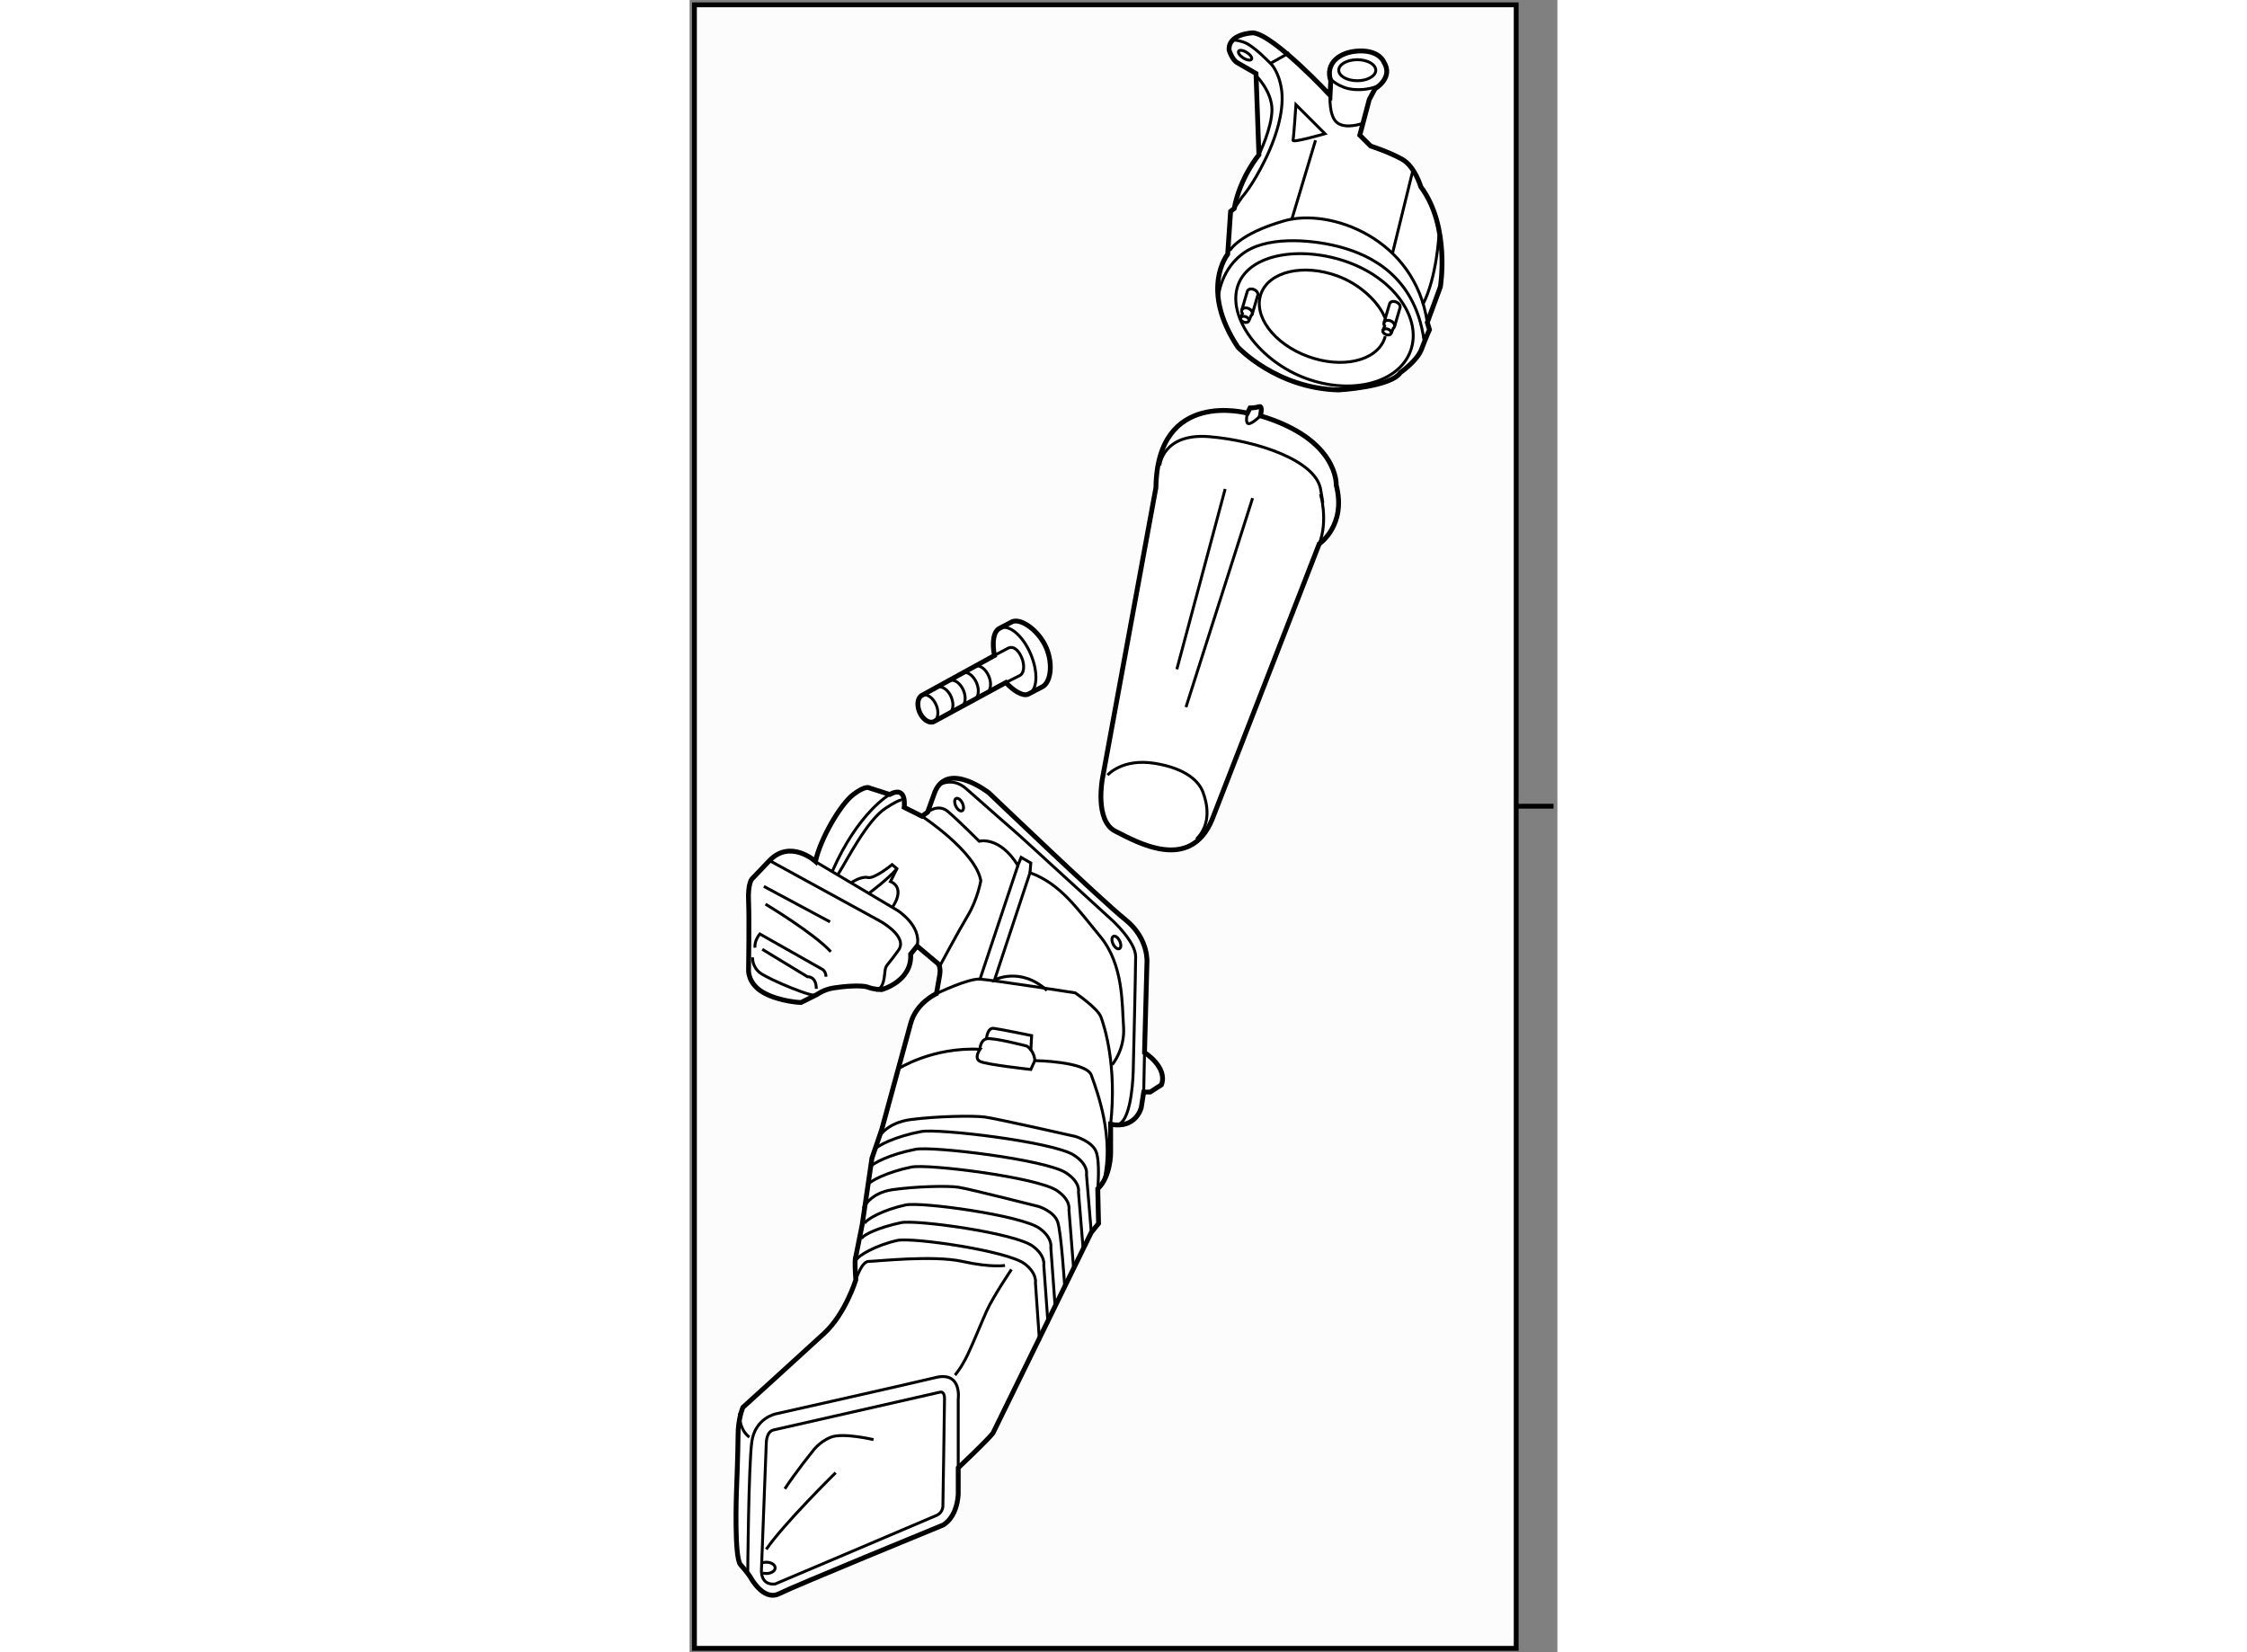 <?xml version="1.0" encoding="utf-8"?>
<!-- Generator: Adobe Illustrator 15.1.0, SVG Export Plug-In . SVG Version: 6.00 Build 0)  -->
<!DOCTYPE svg PUBLIC "-//W3C//DTD SVG 1.1//EN" "http://www.w3.org/Graphics/SVG/1.1/DTD/svg11.dtd">
<svg version="1.1" xmlns="http://www.w3.org/2000/svg" xmlns:xlink="http://www.w3.org/1999/xlink" x="0px" y="0px" width="244.8px"
	 height="180px" viewBox="109.325 3.658 89.672 170.725" enable-background="new 0 0 244.8 180" xml:space="preserve">
	
<rect x="109.325" y="3.658" width="89.672" height="170.725" fill="#808080" stroke="none"/>
	
<g></g><g><rect x="109.825" y="4.158" fill="#FCFCFC" stroke="#000000" stroke-width="0.5" width="84.913" height="169.825"></rect><line fill="none" stroke="#000000" stroke-width="0.5" x1="198.597" y1="86.965" x2="194.737" y2="86.965"></line></g>



	
<g><path fill="#FFFFFF" stroke="#000000" stroke-width="0.5" d="M134.542,78.236c-0.485,0.201-1.135-0.248-1.459-1.006
				c-0.317-0.763-0.186-1.542,0.296-1.745l7.446-4.09c-0.257-1.336-0.117-2.543,0.586-2.84l1.248-0.657
				c0.938-0.395,2.789,0.955,3.528,2.707c0.738,1.756,0.438,3.676-0.502,4.069l-1.388,0.722c-0.584,0.244-1.603-0.447-2.283-1.214
				L134.542,78.236z"></path><path fill="none" stroke="#000000" stroke-width="0.3" d="M141.441,68.556c0.937-0.393,2.343,0.817,3.14,2.709
				c0.796,1.885,0.686,3.743-0.254,4.132"></path><path fill="none" stroke="#000000" stroke-width="0.3" d="M133.353,75.497c0.481-0.204,1.134,0.247,1.456,1.009
				c0.32,0.756,0.187,1.538-0.301,1.745"></path><path fill="none" stroke="#000000" stroke-width="0.3" d="M134.906,74.68c0.482-0.206,1.137,0.245,1.456,1.006
				c0.321,0.76,0.187,1.542-0.298,1.744"></path><path fill="none" stroke="#000000" stroke-width="0.3" d="M136.167,73.991c0.488-0.203,1.14,0.248,1.459,1.006
				c0.321,0.763,0.187,1.542-0.296,1.745"></path><path fill="none" stroke="#000000" stroke-width="0.3" d="M137.513,73.188c0.485-0.206,1.139,0.259,1.468,1.03
				c0.326,0.774,0.198,1.567-0.287,1.774"></path><path fill="none" stroke="#000000" stroke-width="0.3" d="M138.774,72.5c0.486-0.203,1.143,0.258,1.471,1.033
				c0.327,0.772,0.196,1.564-0.286,1.771"></path><path fill="none" stroke="#000000" stroke-width="0.3" d="M142.015,74.182l1.381-0.696c0.486-0.201,0.592-1.041,0.245-1.874
				c-0.349-0.829-0.872-1.204-1.354-1.002l-1.49,0.785"></path></g>



	
<g><path fill="#FFFFFF" stroke="#000000" stroke-width="0.5" d="M137.083,158.083v-2.75c0,0,3.001-2.833,3.584-3.583L150.833,131
				l0.75-0.917L151.5,126.5c1.333-1.25,1.333-3.667,1.333-3.667v-3c2.666,0.5,3.167-1.75,3.167-1.75l0.25-1.583h0.667l1.166-0.75
				c0.666-1.833-1.75-3.333-1.75-3.333l0.25-9.25c0,0,0.25-2.5-2.25-4.5S140.25,85.583,140.25,85.583s-4.249-3.333-5.583-0.083
				l-0.75,2.083L133.333,88l-1.833-0.917c0,0,0.333-2.333-1.5-1.333l-2.083-0.667c0,0-0.334-0.333-1.667,0.667
				s-3.416,4.584-3.917,6.917c0,0-2.583-2.334-4.75-0.084L115.75,94.5c0,0-0.417,0.5-0.333,2.25s0,7.167,0,7.167
				s-0.083,1.416,1.583,2.333s3.833,1,3.833,1l1.667-0.833c0,0,0.667-0.5,1.667-0.667s2.916-0.333,3.583-0.083s1.417,0.25,1.417,0.25
				s3.167-0.834,3-3.667l0.666-0.833l2.084,1.75c0,0,0.417,0.25,0.25,1.25s-0.334,1.916-0.334,1.916s-2.082,0.917-2.666,3.084l-3,11
				l-1,2.916l-1,6.834L126.5,133.5c0,0-0.167,0.084,0,2.417c0,0-1.084,3.5-3.25,5.5c-2.167,2-8.417,7.666-8.417,7.666
				s-0.5,1.168-0.5,2.834s-0.167,5.916-0.167,5.916s-0.25,6.75,0.417,7.5s1,1.25,1,1.25s1.333,2.583,3,1.75
				s16.917-7.083,16.917-7.083S136.916,160.583,137.083,158.083z"></path><path fill="none" stroke="#000000" stroke-width="0.3" d="M128.833,121.25c0,0,0.75-1.584,3.417-1.917s6.333-0.417,7.583-0.25
				s9.334,2,9.334,2s1.749,0.5,2.166,1.584s0.167,3.833,0.167,3.833"></path><path fill="none" stroke="#000000" stroke-width="0.3" d="M150.833,131l-0.5-6c0,0,0.251-1-1.333-2
				c-2.144-1.354-13.937-2.757-15.75-2.417c-2.667,0.5-4.666,1.5-4.833,1.917"></path><path fill="none" stroke="#000000" stroke-width="0.3" d="M150,132.833l-0.492-6c0,0,0.247-1-1.313-2
				c-2.112-1.354-13.729-2.757-15.517-2.417c-2.627,0.5-4.597,1.5-4.761,1.917"></path><path fill="none" stroke="#000000" stroke-width="0.3" d="M149,134.666l-0.476-6c0,0,0.239-1-1.269-2
				c-2.041-1.354-13.264-2.757-14.99-2.417c-2.537,0.5-4.44,1.5-4.599,1.917"></path><path fill="none" stroke="#000000" stroke-width="0.3" d="M127.274,128.501c0,0,0.67-1.584,3.05-1.917
				c2.381-0.333,5.653-0.417,6.77-0.25s8.332,2,8.332,2s1.561,0.5,1.933,1.584c0.373,1.084,0.725,6.665,0.725,6.665"></path><path fill="none" stroke="#000000" stroke-width="0.3" d="M147.091,138.584l-0.439-6c0,0,0.221-1-1.17-2
				c-1.883-1.354-12.236-2.757-13.829-2.417c-2.341,0.5-4.097,1.5-4.243,1.917"></path><path fill="none" stroke="#000000" stroke-width="0.3" d="M146.359,140.417l-0.433-6c0,0,0.217-1-1.153-2
				c-1.854-1.354-12.054-2.757-13.623-2.417c-2.307,0.5-3.924,1.25-4.067,1.667"></path><path fill="none" stroke="#000000" stroke-width="0.3" d="M145.481,142.25l-0.418-6c0,0,0.21-1-1.113-2
				c-1.792-1.354-11.646-2.757-13.162-2.417c-2.228,0.5-4.066,1.583-4.205,2"></path><path fill="none" stroke="#000000" stroke-width="0.3" d="M134.833,106.333c0,0,3.25-1.584,4.5-1.5s9.834,1.417,9.834,1.417
				s2.332,1.583,2.666,2.5s1.666,4.916,1,11.083"></path><path fill="none" stroke="#000000" stroke-width="0.3" d="M153,113.667c0,0,1.334-1.584,1.167-3.917s0-6.416-2.417-9.333
				s-4.083-5.418-7.25-6.584l-3.667,11.084c0,0,2.667-1.417,5.417,1.083"></path><path fill="none" stroke="#000000" stroke-width="0.3" d="M135,84.833c0,0,1.417-1,2.917,0.333s5.5,4.833,5.5,4.833l9.666,8.833
				c0,0,2.334,2.167,2.334,3.667s-0.25,11.833-0.25,11.833s-0.083,4.916-1.5,5.5"></path><line fill="none" stroke="#000000" stroke-width="0.3" x1="156.333" y1="112.417" x2="156.25" y2="116.5"></line><ellipse transform="matrix(0.899 -0.438 0.438 0.899 -28.77 77.37)" fill="none" stroke="#000000" stroke-width="0.3" cx="153.417" cy="101.083" rx="0.375" ry="0.709"></ellipse><ellipse transform="matrix(0.899 -0.438 0.438 0.899 -24.172 68.817)" fill="none" stroke="#000000" stroke-width="0.3" cx="137.167" cy="86.833" rx="0.375" ry="0.709"></ellipse><path fill="none" stroke="#000000" stroke-width="0.3" d="M133.917,87.583c0,0,1.083-0.917,2.083-0.083s3.25,3.083,3.25,3.083
				s2.083-0.584,4,2.5l0.333-0.833l1,0.583l-0.083,1"></path><line fill="none" stroke="#000000" stroke-width="0.3" x1="139.333" y1="104.833" x2="143.25" y2="93.083"></line><path fill="none" stroke="#000000" stroke-width="0.3" d="M133.333,88c0,0,5.584,3.667,6.084,6.667c0,0-0.334,1.916-1.334,3.583
				s-2.916,5.25-2.916,5.25"></path><path fill="none" stroke="#000000" stroke-width="0.3" d="M122,92.5l8.833,5.25c0,0,2.5,1.584,2,3.667"></path><path fill="none" stroke="#000000" stroke-width="0.3" d="M126.083,94.833c0,0,1-0.666,1.667-0.5s2.5-1.333,2.5-1.333l0.5,0.417
				l-0.667,1.333c0,0,1.583,0.5,0.25,2.583"></path><path fill="none" stroke="#000000" stroke-width="0.3" d="M130,85.75c0,0-3.25,1.834-5.917,7.917"></path><path fill="none" stroke="#000000" stroke-width="0.3" d="M131.333,86.417c0,0,0.166-0.5-1.75,0.75s-3.916,5.25-4.916,6.833"></path><path fill="none" stroke="#000000" stroke-width="0.3" d="M127.917,95.917c0,0,1.916-1.416,2.833-2.5"></path><path fill="none" stroke="#000000" stroke-width="0.3" d="M117.583,92.583L129,98.833c0,0,2.917,1.583,1.917,3
				s-1.168,1.418-1.334,1.834s0,2.083-1,2.333"></path><line fill="none" stroke="#000000" stroke-width="0.3" x1="117" y1="95.25" x2="123.833" y2="98.917"></line><path fill="none" stroke="#000000" stroke-width="0.3" d="M123.417,104.583c0-0.667-0.5-0.833-0.5-0.833l-6.333-3.583
				c0,0-0.583,0.666-0.5,1.416"></path><path fill="none" stroke="#000000" stroke-width="0.3" d="M116.833,101.75l4.667,2.833c0,0,0.917-0.084,0.917,1.25"></path><path fill="none" stroke="#000000" stroke-width="0.3" d="M115.833,102.583c0,0-0.083,0.918,0.75,1.584s6,2.834,5.917,2.25"></path><path fill="none" stroke="#000000" stroke-width="0.3" d="M117.167,97.083c0,0,5,3,6.75,4.917"></path><path fill="none" stroke="#000000" stroke-width="0.3" d="M130.917,114.083c0,0,3.499-2.25,8.416-2c0,0-0.667,0.916,0,1.25
				s5.25,0.834,5.25,0.834L145,113.25c0,0,5.317,0.082,5.833,1.5c0.667,1.833,2.334,6.417,1.334,10.75"></path><path fill="none" stroke="#000000" stroke-width="0.3" d="M139.333,112.083c0,0,0-0.916,0.667-1.083s4.167,0.75,4.167,0.75
				s0.75,0.417,0.833,1.5"></path><path fill="none" stroke="#000000" stroke-width="0.3" d="M140,111c0,0,0.083-1.166,0.75-1.083s3.917,0.75,3.917,0.75
				l-0.084,1.583"></path><path fill="none" stroke="#000000" stroke-width="0.3" d="M137.083,155.333v-7.083c0,0,0.417-2.917-2.333-2.25
				s-16.5,3.75-16.5,3.75s-2.167,0.417-2.5,2.917s-0.417,13.5-0.417,13.5"></path><path fill="none" stroke="#000000" stroke-width="0.3" d="M118.167,167.333c-1.583,0.166-1.417-1.5-1.417-1.5l0.5-13.083
				c0,0,0-1.166,0.75-1.333s17.25-3.917,17.25-3.917s0.417-0.083,0.417,0.667s-0.167,11-0.167,11s0.083,0.75-0.667,1.083
				S118.167,167.333,118.167,167.333z"></path><path fill="none" stroke="#000000" stroke-width="0.3" d="M116.847,165.142c0.122-0.037,0.258-0.059,0.403-0.059
				c0.506,0,0.917,0.261,0.917,0.583s-0.41,0.584-0.917,0.584c-0.123,0-0.24-0.016-0.347-0.044"></path><path fill="none" stroke="#000000" stroke-width="0.3" d="M124.417,155.833c0,0-5.417,5.334-7.167,7.917"></path><path fill="none" stroke="#000000" stroke-width="0.3" d="M128.333,152.417c0,0-3.166-0.75-4.416-0.25s-1.917,1.5-1.917,1.5
				s-1.75,2.166-2.833,3.833"></path><path fill="none" stroke="#000000" stroke-width="0.3" d="M136.75,145.75c0,0,0.666-0.751,1.333-2.167s1.25-2.916,1.917-4.416
				s2.583-4.334,2.583-4.334"></path><path fill="none" stroke="#000000" stroke-width="0.3" d="M126.5,135.917c0,0,0.583-1.917,1.333-1.917s6.667-0.667,9.667,0
				s4.417,0.417,4.417,0.417"></path><path fill="none" stroke="#000000" stroke-width="0.3" d="M114.5,149.667c0,0-0.167,1.584,1,2.5"></path></g>



	
<g><path fill="#FFFFFF" stroke="#000000" stroke-width="0.5" d="M174.386,59.854c0,0,2.836-1.89,1.756-6.075
				c0,0,0.27-4.725-7.83-7.155c0,0,0.27-1.08-0.135-0.945c-0.405,0.135-0.945,0.135-0.945,0.135l-0.271,0.54
				c0,0-9.314-2.565-9.45,7.695l-5.534,30.105c0,0-0.811,4.32,1.351,5.399c2.159,1.08,7.694,4.32,9.989-1.215L174.386,59.854z"></path><path fill="none" stroke="#000000" stroke-width="0.3" d="M157.916,51.754c0,0,0.271-3.375,5.131-2.971
				c4.859,0.405,10.935,2.43,11.475,5.4s0,0.54,0,0.54s0.81,2.7-0.136,5.13"></path><path fill="none" stroke="#000000" stroke-width="0.3" d="M166.961,46.354c0,0-0.27,1.08,0.136,1.08s1.215-0.81,1.215-0.81"></path><path fill="none" stroke="#000000" stroke-width="0.3" d="M152.517,83.749c0,0,1.485-1.755,4.86-1.215
				c3.375,0.541,4.615,1.959,4.994,2.971c0.405,1.08,0.945,3.239-0.675,4.86"></path><line fill="none" stroke="#000000" stroke-width="0.3" x1="167.502" y1="55.129" x2="160.616" y2="76.729"></line><line fill="none" stroke="#000000" stroke-width="0.3" x1="164.666" y1="54.184" x2="159.672" y2="72.814"></line></g>



	
<g><path fill="#FFFFFF" stroke="#000000" stroke-width="0.5" d="M175.503,13.5c0,0-5.774-6.225-7.95-6.45c0,0-2.625,0.075-2.475,1.8
				c0,0,0.3,0.975,0.825,1.275c0.524,0.3,1.95,1.125,1.95,1.125l0.3,8.4c0,0-1.95,2.325-2.55,5.55l-0.375,0.3l-0.301,4.425
				c0,0-2.925,3.6,1.051,9.6c0,0,3.975,4.275,10.425,4.425c0,0,5.399-0.3,6.375-1.8c0,0,1.725-1.2,2.175-2.4s0.825-2.025,0.825-2.025
				l-0.226-0.75l1.351-3.675c0,0,1.05-6.225-2.025-10.35c0,0-0.6-2.1-1.95-2.85c-1.35-0.75-3.225-1.35-3.225-1.35l-1.125-1.125
				l0.975-3.675l0.601-1.125c0,0,1.95-1.125,0.899-2.775c0,0-0.449-1.2-2.55-1.125c-2.1,0.075-3.524,1.35-2.925,3.075L175.503,13.5z"></path><ellipse fill="none" stroke="#000000" stroke-width="0.3" cx="178.316" cy="10.913" rx="1.913" ry="1.087"></ellipse><path fill="none" stroke="#000000" stroke-width="0.3" d="M165.604,7.8c0,0,0.6,0.032,1.199,0.306
				c0.601,0.273,1.5,1.093,1.5,1.093l1.051,1.002l1.949-1.093"></path><path fill="none" stroke="#000000" stroke-width="0.3" d="M165.153,29.55c0,0,0.899-1.725,5.625-3.075
				c4.725-1.35,13.5,1.8,14.774,10.5"></path><line fill="none" stroke="#000000" stroke-width="0.3" x1="174.003" y1="18.15" x2="171.528" y2="26.4"></line><line fill="none" stroke="#000000" stroke-width="0.3" x1="184.053" y1="21.3" x2="181.953" y2="29.85"></line><path fill="none" stroke="#000000" stroke-width="0.3" d="M186.753,27.975c0,0-0.225,4.35-1.649,7.125"></path><path fill="none" stroke="#000000" stroke-width="0.3" d="M174.979,17.475c0,0-3.375,0.975-3.301,0.675
				c0.075-0.3,0.301-3.675,0.301-3.675L174.979,17.475z"></path><path fill="none" stroke="#000000" stroke-width="0.3" d="M167.928,11.55c0,0,1.575,1.575,1.575,3.45s-1.35,4.65-1.35,4.65"></path><path fill="none" stroke="#000000" stroke-width="0.3" d="M169.354,10.2c0,0,0.824,0.75,1.125,2.625
				c0.3,1.875-0.301,4.5-1.65,7.275s-2.4,3.9-2.4,3.9l-0.824,1.2"></path><path fill="none" stroke="#000000" stroke-width="0.3" d="M175.503,13.5c0,0-0.149,2.175,0.75,2.85
				c0.9,0.675,2.55,0.075,2.55,0.075"></path><path fill="none" stroke="#000000" stroke-width="0.3" d="M175.428,11.55c0,0,0.15,0.6,1.5,1.125
				c1.351,0.525,3.525,0.15,4.051-0.525"></path><path fill="none" stroke="#000000" stroke-width="0.3" d="M166.268,36.505c0.058-0.155,0.293-0.211,0.525-0.125
				c0.232,0.085,0.376,0.281,0.318,0.437"></path><path fill="none" stroke="#000000" stroke-width="0.3" d="M166.389,35.678c0.095-0.21,0.407-0.272,0.699-0.141
				c0.294,0.131,0.456,0.408,0.362,0.618"></path><path fill="none" stroke="#000000" stroke-width="0.3" d="M166.965,33.727c0.095-0.21,0.408-0.272,0.699-0.141
				c0.295,0.131,0.456,0.408,0.362,0.618l-0.576,1.951c-0.023,0.052-0.062,0.095-0.108,0.128l-0.23,0.534
				c-0.058,0.155-0.293,0.211-0.525,0.125s-0.376-0.281-0.318-0.438l0.183-0.447c-0.087-0.123-0.114-0.262-0.062-0.38L166.965,33.727
				z"></path><path fill="none" stroke="#000000" stroke-width="0.3" d="M180.969,37.794c0.058-0.155,0.293-0.211,0.525-0.125
				c0.232,0.085,0.376,0.281,0.318,0.437"></path><path fill="none" stroke="#000000" stroke-width="0.3" d="M181.09,36.967c0.095-0.21,0.407-0.272,0.699-0.141
				c0.294,0.131,0.456,0.408,0.362,0.618"></path><path fill="none" stroke="#000000" stroke-width="0.3" d="M181.666,35.016c0.095-0.21,0.408-0.272,0.699-0.141
				c0.295,0.131,0.456,0.408,0.362,0.618l-0.576,1.951c-0.023,0.052-0.062,0.095-0.108,0.128l-0.23,0.534
				c-0.058,0.155-0.293,0.211-0.525,0.125s-0.376-0.281-0.318-0.438l0.183-0.447c-0.087-0.123-0.114-0.262-0.062-0.38L181.666,35.016
				z"></path><path fill="none" stroke="#000000" stroke-width="0.3" d="M181.211,38.402c-0.023,0.089-0.051,0.177-0.083,0.265
				c-0.841,2.298-4.378,3.115-7.899,1.826c-3.525-1.291-5.697-4.197-4.856-6.495c0.841-2.297,4.377-3.114,7.899-1.824
				c2.338,0.855,4.242,2.686,4.906,4.316"></path><path fill="none" stroke="#000000" stroke-width="0.3" d="M183.822,39.914c-1.213,3.313-6.043,4.588-10.787,2.852
				c-4.751-1.738-8.244-6.354-7.032-9.666c1.21-3.312,6.671-4.063,11.417-2.326C182.168,32.512,185.033,36.604,183.822,39.914z"></path><path fill="none" stroke="#000000" stroke-width="0.3" d="M163.953,34.4c0,0,0.2-3.05,2.85-4.75c2.65-1.7,7.399-1.15,10-0.4
				s7.449,2.75,8.4,9.5"></path><ellipse transform="matrix(0.847 0.531 -0.531 0.847 30.523 -87.171)" fill="none" stroke="#000000" stroke-width="0.3" cx="166.728" cy="9.45" rx="0.787" ry="0.337"></ellipse></g>


</svg>